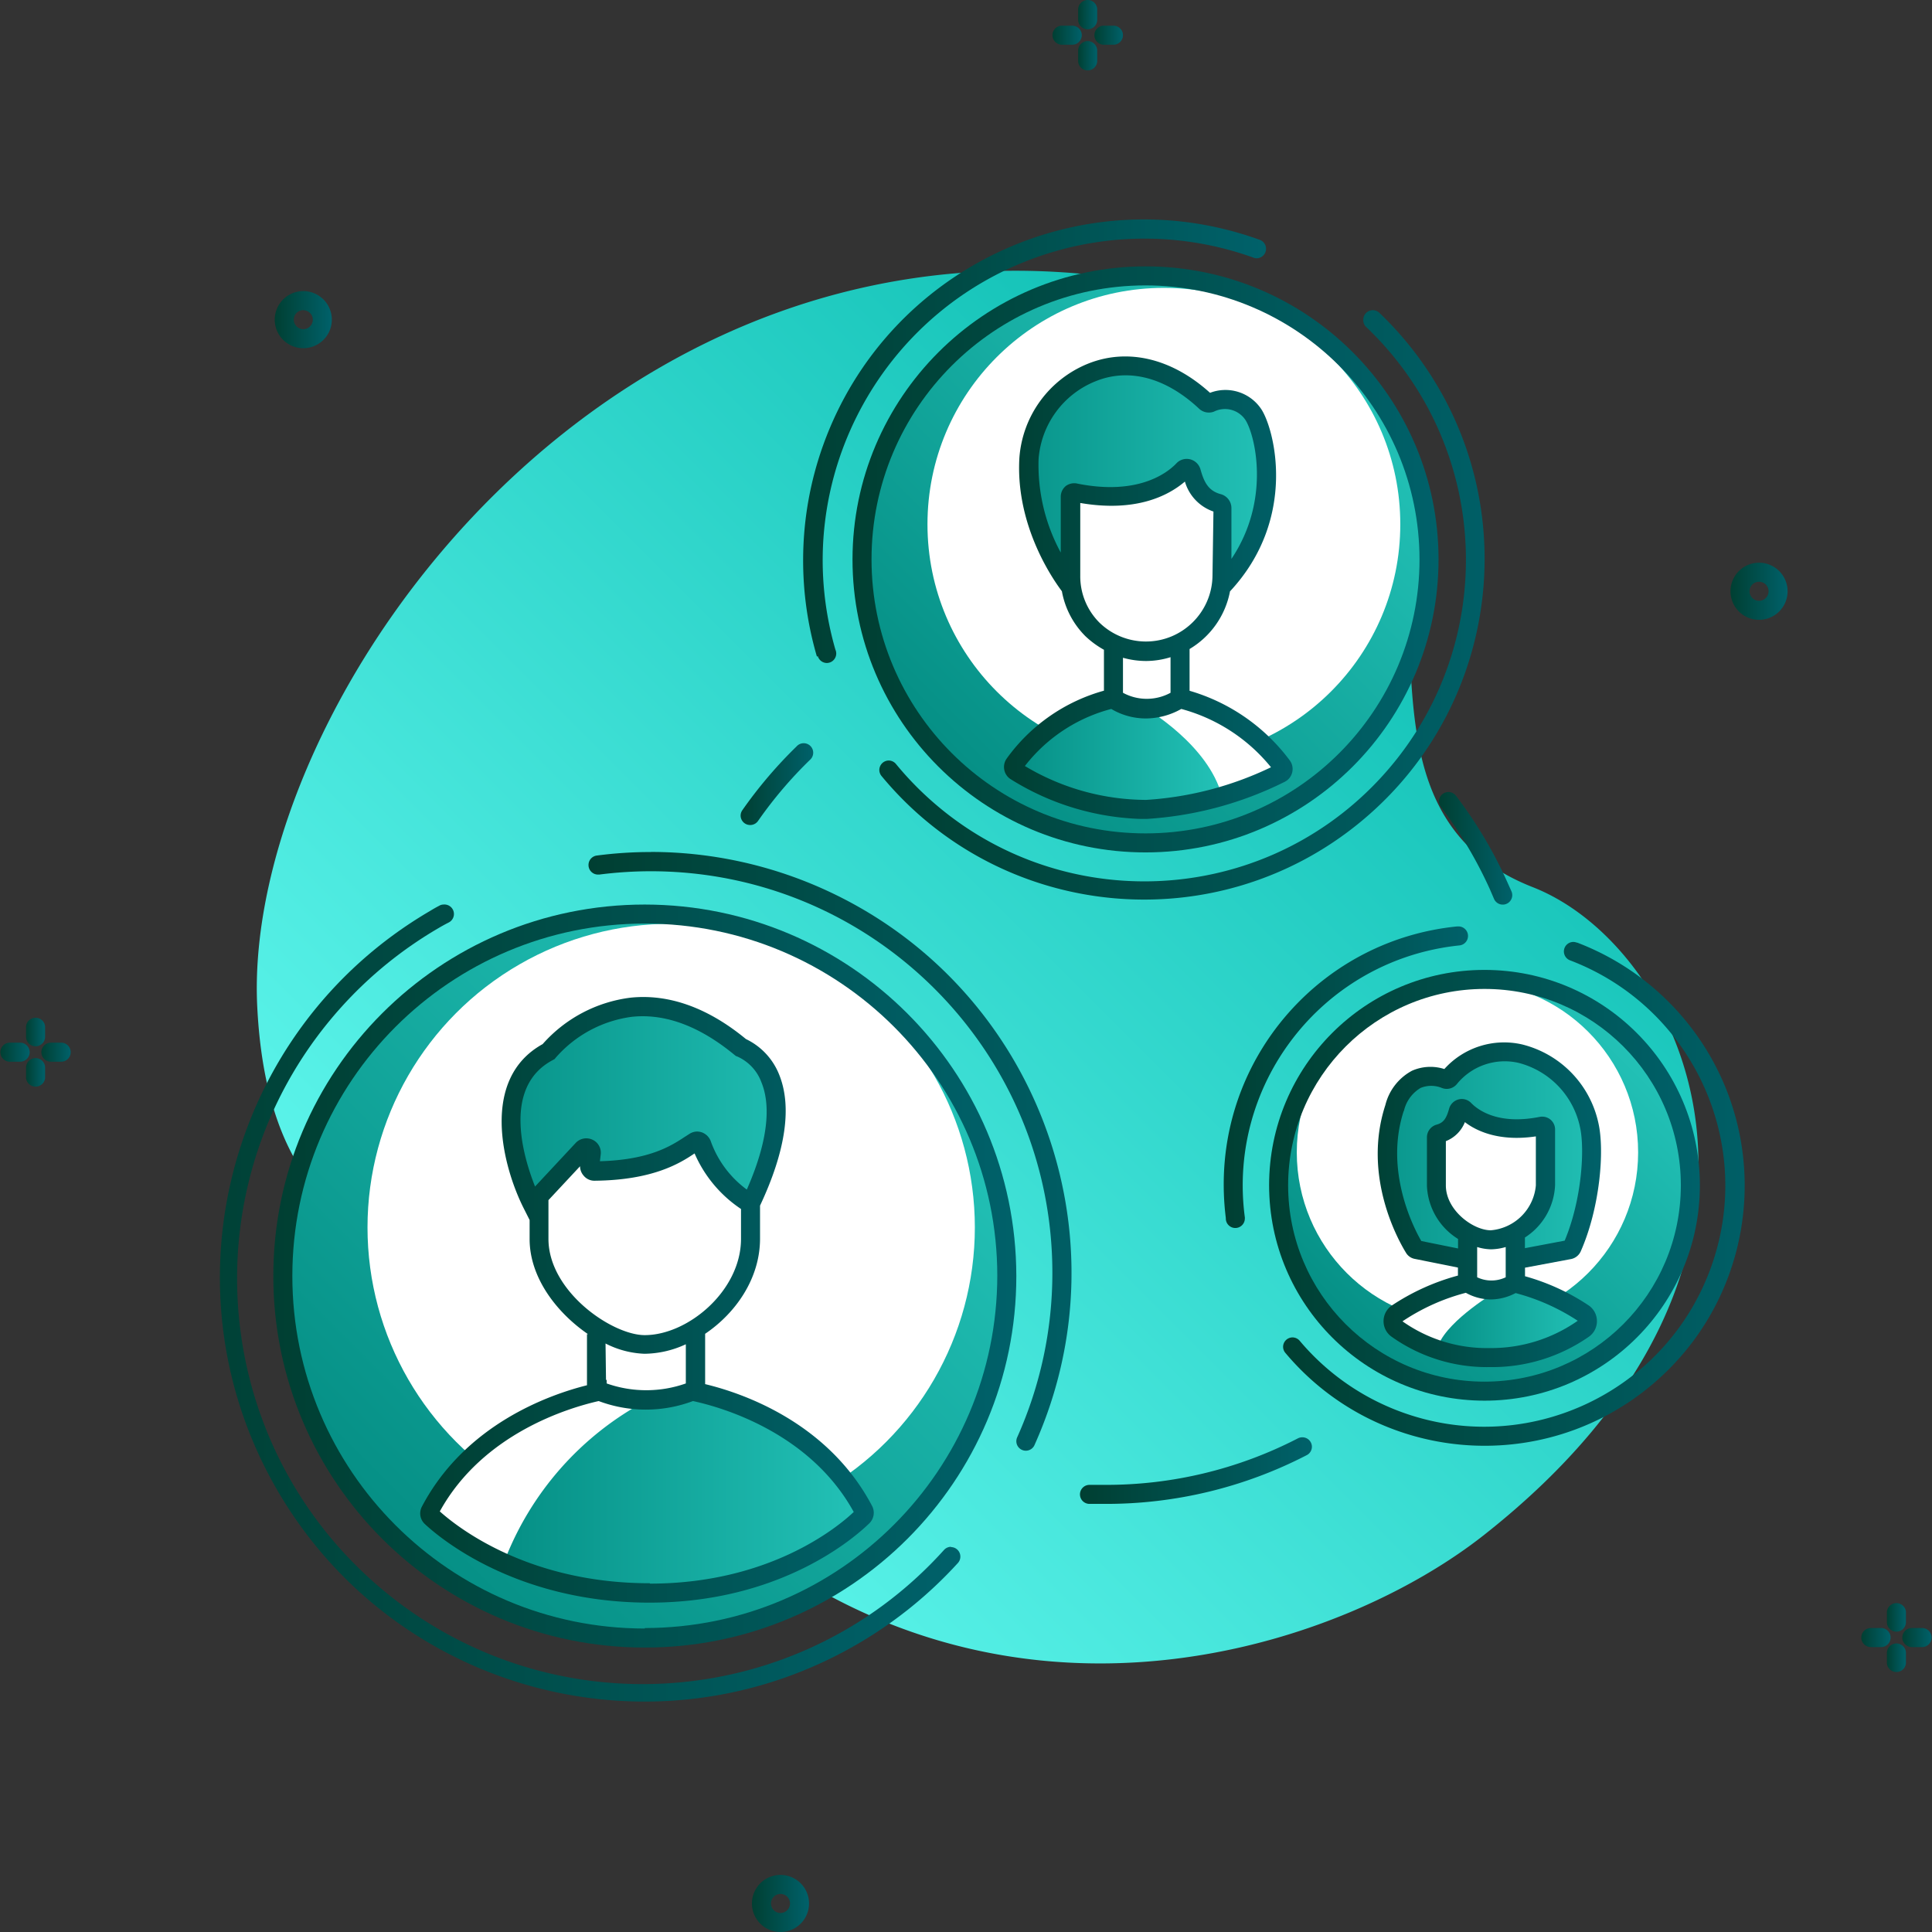 <svg xmlns="http://www.w3.org/2000/svg" xmlns:xlink="http://www.w3.org/1999/xlink" width="512" height="512" x="0" y="0" viewBox="0 0 610.049 610.049" style="enable-background:new 0 0 512 512" xml:space="preserve" class=""><rect x="0" y="0" width="610.049" height="610.049" fill="#333333" stroke="none"/><g><linearGradient id="c" x1="70.545" x2="189.875" y1="483.727" y2="603.057" gradientTransform="matrix(2.522 0 0 -2.522 3.152 1672.98)" gradientUnits="userSpaceOnUse"><stop stop-opacity="1" stop-color="#5af3e9" offset="0"></stop><stop stop-opacity="1" stop-color="#0bbcb1" offset="1"></stop></linearGradient><linearGradient id="a"><stop offset="0" stop-color="#003f32"></stop><stop offset="1" stop-color="#00616a"></stop></linearGradient><linearGradient xlink:href="#a" id="d" x1="216.446" x2="221.484" y1="586.761" y2="591.799" gradientTransform="matrix(2.522 0 0 -2.522 3.152 1672.98)" gradientUnits="userSpaceOnUse"></linearGradient><linearGradient xlink:href="#a" id="e" x1="34.191" x2="39.241" y1="620.768" y2="625.806" gradientTransform="matrix(2.522 0 0 -2.522 3.152 1672.98)" gradientUnits="userSpaceOnUse"></linearGradient><linearGradient xlink:href="#a" id="f" x1="93.961" x2="99" y1="422.507" y2="427.546" gradientTransform="matrix(2.522 0 0 -2.522 3.152 1672.98)" gradientUnits="userSpaceOnUse"></linearGradient><linearGradient xlink:href="#a" id="g" x1="-.535" x2="1.799" y1="530.415" y2="532.75" gradientTransform="matrix(2.522 0 0 -2.522 3.152 1672.98)" gradientUnits="userSpaceOnUse"></linearGradient><linearGradient xlink:href="#a" id="h" x1="2.06" x2="4.335" y1="532.965" y2="535.24" gradientTransform="matrix(2.522 0 0 -2.522 3.152 1672.98)" gradientUnits="userSpaceOnUse"></linearGradient><linearGradient xlink:href="#a" id="i" x1="4.655" x2="6.93" y1="530.466" y2="532.752" gradientTransform="matrix(2.522 0 0 -2.522 3.152 1672.98)" gradientUnits="userSpaceOnUse"></linearGradient><linearGradient xlink:href="#a" id="j" x1="2.066" x2="4.341" y1="527.911" y2="530.197" gradientTransform="matrix(2.522 0 0 -2.522 3.152 1672.98)" gradientUnits="userSpaceOnUse"></linearGradient><linearGradient xlink:href="#a" id="k" x1="232.446" x2="234.768" y1="457.128" y2="459.462" gradientTransform="matrix(2.522 0 0 -2.522 3.152 1672.98)" gradientUnits="userSpaceOnUse"></linearGradient><linearGradient xlink:href="#a" id="l" x1="235.032" x2="237.307" y1="459.687" y2="461.961" gradientTransform="matrix(2.522 0 0 -2.522 3.152 1672.98)" gradientUnits="userSpaceOnUse"></linearGradient><linearGradient xlink:href="#a" id="m" x1="237.624" x2="239.911" y1="457.178" y2="459.465" gradientTransform="matrix(2.522 0 0 -2.522 3.152 1672.98)" gradientUnits="userSpaceOnUse"></linearGradient><linearGradient xlink:href="#a" id="n" x1="235.037" x2="237.312" y1="454.632" y2="456.918" gradientTransform="matrix(2.522 0 0 -2.522 3.152 1672.98)" gradientUnits="userSpaceOnUse"></linearGradient><linearGradient xlink:href="#a" id="o" x1="131.184" x2="133.519" y1="657.745" y2="660.069" gradientTransform="matrix(2.522 0 0 -2.522 3.152 1672.98)" gradientUnits="userSpaceOnUse"></linearGradient><linearGradient xlink:href="#a" id="p" x1="133.754" x2="136.041" y1="660.309" y2="662.596" gradientTransform="matrix(2.522 0 0 -2.522 3.152 1672.98)" gradientUnits="userSpaceOnUse"></linearGradient><linearGradient xlink:href="#a" id="q" x1="136.406" x2="138.68" y1="657.752" y2="660.039" gradientTransform="matrix(2.522 0 0 -2.522 3.152 1672.98)" gradientUnits="userSpaceOnUse"></linearGradient><linearGradient xlink:href="#a" id="r" x1="133.804" x2="136.091" y1="655.22" y2="657.495" gradientTransform="matrix(2.522 0 0 -2.522 3.152 1672.98)" gradientUnits="userSpaceOnUse"></linearGradient><linearGradient id="b"><stop stop-opacity="1" stop-color="#058f85" offset="0"></stop><stop stop-opacity="1" stop-color="#23c2b7" offset="1"></stop></linearGradient><linearGradient xlink:href="#b" id="s" x1="47.802" x2="111.893" y1="470.964" y2="535.055" gradientTransform="matrix(2.522 0 0 -2.522 3.152 1672.98)" gradientUnits="userSpaceOnUse"></linearGradient><linearGradient xlink:href="#b" id="t" x1="117.062" x2="167.263" y1="568.184" y2="618.372" gradientTransform="matrix(2.522 0 0 -2.522 3.152 1672.98)" gradientUnits="userSpaceOnUse"></linearGradient><linearGradient xlink:href="#b" id="u" x1="166.413" x2="202.857" y1="496.692" y2="533.148" gradientTransform="matrix(2.522 0 0 -2.522 3.152 1672.98)" gradientUnits="userSpaceOnUse"></linearGradient><linearGradient xlink:href="#b" id="v" x1="67.749" x2="90.923" y1="510.187" y2="533.349" gradientTransform="matrix(2.522 0 0 -2.522 3.152 1672.98)" gradientUnits="userSpaceOnUse"></linearGradient><linearGradient xlink:href="#b" id="w" x1="70.249" x2="96.746" y1="459.202" y2="485.7" gradientTransform="matrix(2.522 0 0 -2.522 3.152 1672.98)" gradientUnits="userSpaceOnUse"></linearGradient><linearGradient xlink:href="#b" id="x" x1="132.932" x2="145.473" y1="559.893" y2="572.435" gradientTransform="matrix(2.522 0 0 -2.522 3.152 1672.98)" gradientUnits="userSpaceOnUse"></linearGradient><linearGradient xlink:href="#b" id="y" x1="130.832" x2="153.485" y1="591.805" y2="614.458" gradientTransform="matrix(2.522 0 0 -2.522 3.152 1672.98)" gradientUnits="userSpaceOnUse"></linearGradient><linearGradient xlink:href="#b" id="z" x1="182.498" x2="193.479" y1="491.318" y2="502.3" gradientTransform="matrix(2.522 0 0 -2.522 3.152 1672.98)" gradientUnits="userSpaceOnUse"></linearGradient><linearGradient xlink:href="#b" id="A" x1="175.015" x2="195.508" y1="506.96" y2="527.454" gradientTransform="matrix(2.522 0 0 -2.522 3.152 1672.98)" gradientUnits="userSpaceOnUse"></linearGradient><linearGradient xlink:href="#a" id="B" x1="94.911" x2="120.073" y1="513.465" y2="538.626" gradientTransform="matrix(2.522 0 0 -2.522 3.152 1672.98)" gradientUnits="userSpaceOnUse"></linearGradient><linearGradient xlink:href="#a" id="C" x1="116.228" x2="168.107" y1="567.333" y2="619.212" gradientTransform="matrix(2.522 0 0 -2.522 3.152 1672.98)" gradientUnits="userSpaceOnUse"></linearGradient><linearGradient xlink:href="#a" id="D" x1="94.553" x2="148.462" y1="587.539" y2="641.448" gradientTransform="matrix(2.522 0 0 -2.522 3.152 1672.98)" gradientUnits="userSpaceOnUse"></linearGradient><linearGradient xlink:href="#a" id="E" x1="165.542" x2="203.663" y1="495.857" y2="533.99" gradientTransform="matrix(2.522 0 0 -2.522 3.152 1672.98)" gradientUnits="userSpaceOnUse"></linearGradient><linearGradient xlink:href="#a" id="F" x1="168.126" x2="214.178" y1="485.304" y2="531.356" gradientTransform="matrix(2.522 0 0 -2.522 3.152 1672.98)" gradientUnits="userSpaceOnUse"></linearGradient><linearGradient xlink:href="#a" id="G" x1="148.191" x2="181.545" y1="514.295" y2="547.638" gradientTransform="matrix(2.522 0 0 -2.522 3.152 1672.98)" gradientUnits="userSpaceOnUse"></linearGradient><linearGradient xlink:href="#a" id="H" x1="54.353" x2="105.079" y1="470.095" y2="520.821" gradientTransform="matrix(2.522 0 0 -2.522 3.152 1672.98)" gradientUnits="userSpaceOnUse"></linearGradient><linearGradient xlink:href="#a" id="I" x1="122.966" x2="161.927" y1="568.014" y2="606.963" gradientTransform="matrix(2.522 0 0 -2.522 3.152 1672.98)" gradientUnits="userSpaceOnUse"></linearGradient><linearGradient xlink:href="#a" id="J" x1="171.346" x2="199.152" y1="497.535" y2="525.342" gradientTransform="matrix(2.522 0 0 -2.522 3.152 1672.98)" gradientUnits="userSpaceOnUse"></linearGradient><linearGradient xlink:href="#a" id="K" x1="139.481" x2="157.462" y1="470.208" y2="488.201" gradientTransform="matrix(2.522 0 0 -2.522 3.152 1672.98)" gradientUnits="userSpaceOnUse"></linearGradient><linearGradient xlink:href="#a" id="L" x1="41.733" x2="90.372" y1="465.744" y2="514.383" gradientTransform="matrix(2.522 0 0 -2.522 3.152 1672.98)" gradientUnits="userSpaceOnUse"></linearGradient><linearGradient xlink:href="#a" id="M" x1="125.096" x2="185.399" y1="549.902" y2="610.205" gradientTransform="matrix(2.522 0 0 -2.522 3.152 1672.98)" gradientUnits="userSpaceOnUse"></linearGradient><linearGradient xlink:href="#a" id="N" x1="91.556" x2="100.441" y1="560.679" y2="569.564" gradientTransform="matrix(2.522 0 0 -2.522 3.152 1672.98)" gradientUnits="userSpaceOnUse"></linearGradient><linearGradient xlink:href="#a" id="O" x1="181.41" x2="185.567" y1="555.031" y2="559.187" gradientTransform="matrix(2.522 0 0 -2.522 3.152 1672.98)" gradientUnits="userSpaceOnUse"></linearGradient><linearGradient xlink:href="#a" id="P" x1="46.591" x2="112.349" y1="470.67" y2="536.427" gradientTransform="matrix(2.522 0 0 -2.522 3.152 1672.98)" gradientUnits="userSpaceOnUse"></linearGradient><path fill="url(#c)" d="M162.966 397.187a8.562 8.562 0 0 0-9.012-4.416c-17.754 3.004-68.791 4.566-72.726-74.889-4.807-96.338 111.988-260.866 283.486-228.153 137.733 26.285 34.876 157.319 119.258 190.393 49.416 19.346 94.055 118.567-15.621 204.752-59.358 46.591-211.57 87.776-305.385-87.687z" opacity="1" data-original="url(#c)" class=""></path><path fill="url(#a)" d="M555.437 195.71a9.012 9.012 0 1 1 0-18.024 9.012 9.012 0 0 1 0 18.024zm0-12.016a3.004 3.004 0 1 0 0 6.008 3.004 3.004 0 0 0 0-6.008z" opacity="1" data-original="url(#a)" class=""></path><path fill="url(#a)" d="M95.767 109.946a9.012 9.012 0 1 1 0-18.024 9.012 9.012 0 0 1 0 18.024zm0-12.016a3.004 3.004 0 1 0 3.004 3.004 3.004 3.004 0 0 0-3.004-2.974z" opacity="1" data-original="url(#a)" class=""></path><path fill="url(#a)" d="M246.447 610.049a9.012 9.012 0 1 1 0-18.024 9.012 9.012 0 0 1 0 18.024zm0-12.016a3.004 3.004 0 1 0 0 6.008 3.004 3.004 0 0 0 0-6.008z" opacity="1" data-original="url(#a)" class=""></path><path fill="url(#a)" d="M9.372 332.241a3.004 3.004 0 0 0-3.004-3.004H3.124a3.004 3.004 0 0 0 0 6.008h3.244a3.003 3.003 0 0 0 3.004-3.004z" opacity="1" data-original="url(#a)" class=""></path><path fill="url(#a)" d="M11.235 330.378a3.004 3.004 0 0 0 3.004-3.004v-3.244a3.004 3.004 0 0 0-3.004-2.764 3.004 3.004 0 0 0-3.004 2.764v3.244a3.004 3.004 0 0 0 3.004 3.004z" opacity="1" data-original="url(#a)" class=""></path><path fill="url(#a)" d="M19.316 329.237h-3.244a3.004 3.004 0 0 0 0 6.008h3.244a3.004 3.004 0 0 0 0-6.008z" opacity="1" data-original="url(#a)" class=""></path><path fill="url(#a)" d="M11.235 334.103a3.004 3.004 0 0 0-3.004 3.004v3.244a3.004 3.004 0 0 0 3.004 2.764 3.004 3.004 0 0 0 3.004-2.764v-3.244a3.004 3.004 0 0 0-3.004-3.004z" opacity="1" data-original="url(#a)" class=""></path><path fill="url(#a)" d="M596.982 517.076a3.004 3.004 0 0 0-3.004-3.004h-3.244a3.004 3.004 0 0 0 0 6.008h3.244a3.004 3.004 0 0 0 3.004-3.004z" opacity="1" data-original="url(#a)" class=""></path><path fill="url(#a)" d="M598.814 515.213a3.004 3.004 0 0 0 3.004-3.004v-3.244a3.004 3.004 0 0 0-3.004-2.764 3.004 3.004 0 0 0-3.004 2.764v3.244a3.003 3.003 0 0 0 3.004 3.004z" opacity="1" data-original="url(#a)" class=""></path><path fill="url(#a)" d="M606.925 514.072h-3.244a3.004 3.004 0 0 0 0 6.008h3.244a3.004 3.004 0 0 0 0-6.008z" opacity="1" data-original="url(#a)" class=""></path><path fill="url(#a)" d="M598.814 518.938a3.004 3.004 0 0 0-3.004 3.004v3.244a3.004 3.004 0 0 0 3.004 2.764 3.004 3.004 0 0 0 3.004-2.764v-3.244a3.004 3.004 0 0 0-3.004-3.004z" opacity="1" data-original="url(#a)" class=""></path><path fill="url(#a)" d="M335.335 14.119h3.244a3.004 3.004 0 0 0 0-6.008h-3.244a3.004 3.004 0 0 0 0 6.008z" opacity="1" data-original="url(#a)" class=""></path><path fill="url(#a)" d="M343.446 9.252a3.004 3.004 0 0 0 3.004-3.004V3.004a3.004 3.004 0 0 0-6.008 0v3.244a3.004 3.004 0 0 0 3.004 3.004z" opacity="1" data-original="url(#a)" class=""></path><path fill="url(#a)" d="M345.578 11.115a3.004 3.004 0 0 0 2.764 3.004h3.244a3.004 3.004 0 0 0 0-6.008h-3.244a3.004 3.004 0 0 0-2.764 3.004z" opacity="1" data-original="url(#a)" class=""></path><path fill="url(#a)" d="M343.446 12.977a3.004 3.004 0 0 0-3.004 3.004v3.244a3.004 3.004 0 0 0 6.008 0v-3.244a3.004 3.004 0 0 0-3.004-3.004z" opacity="1" data-original="url(#a)" class=""></path><circle cx="204.541" cy="404.306" r="114.302" fill="url(#s)" opacity="1" data-original="url(#s)"></circle><circle cx="211.931" cy="387.574" r="95.887" fill="#ffffff" opacity="1" data-original="#ffffff"></circle><circle cx="361.71" cy="176.634" r="89.519" fill="url(#t)" opacity="1" data-original="url(#t)"></circle><circle cx="367.508" cy="165.55" r="74.649" fill="#ffffff" opacity="1" data-original="#ffffff"></circle><circle cx="468.832" cy="374.267" r="65.006" fill="url(#u)" opacity="1" data-original="url(#u)"></circle><g fill="#fff"><circle cx="463.365" cy="363.873" r="53.891" fill="#ffffff" opacity="1" data-original="#ffffff"></circle><path d="M191.925 438.822s-39.052 5.407-56.114 37.97a1.593 1.593 0 0 0 .3 1.893c4.566 4.326 27.577 24.032 68.401 24.242s63.564-19.856 68.04-24.242a1.59 1.59 0 0 0 .27-1.862c-17.183-32.443-56.114-38-56.114-38h-24.783zM463.365 405.087a72.105 72.105 0 0 0-22.29 9.673 3.003 3.003 0 0 0 0 4.836 48.841 48.841 0 0 0 29.289 9.012 50.647 50.647 0 0 0 29.619-9.012 3.004 3.004 0 0 0 0-4.867 71.133 71.133 0 0 0-22.229-9.643h-14.389zM351.586 220.493a52.42 52.42 0 0 0-31.272 20.788 1.532 1.532 0 0 0 .421 2.192c4.746 3.004 21.689 12.617 41.365 12.016a110.109 110.109 0 0 0 42.296-11.295 1.502 1.502 0 0 0 .541-2.223 57.083 57.083 0 0 0-32.323-21.479h-21.028z" fill="#ffffff" opacity="1" data-original="#ffffff"></path></g><path fill="url(#b)" d="M167.953 380.124s-18.024-30.4 5.227-48.064c0 0 27.036-29.89 60.65-1.292 0 0 26.796 11.565 1.742 49.355 0 0-15.831-11.025-14.569-21.268 0 0-11.115 11.355-34.816 9.162l-2.613-4.596z" opacity="1" data-original="url(#b)" class=""></path><path fill="url(#b)" d="M204.391 442.127a96.699 96.699 0 0 0-45.33 51.398s66.448 30.04 113.821-16.582c0 0-19.135-32.864-53.171-38z" opacity="1" data-original="url(#b)" class=""></path><path fill="url(#b)" d="M361.8 223.707s19.856 11.475 24.032 27.697c0 0-38.751 13.127-65.847-9.012 0 0 8.531-14.419 31.572-21.779z" opacity="1" data-original="url(#b)" class=""></path><path fill="url(#b)" d="M385.772 181.771v-21.388l-12.196-12.016s-7.6 12.016-35.717 8.772l.27 28.328s-25.594-38.962-5.738-59.058c0 0 18.324-25.894 49.776.631 0 0 18.024-9.012 18.655 18.865.631 27.876-15.05 35.866-15.05 35.866z" opacity="1" data-original="url(#b)" class=""></path><path fill="url(#b)" d="M472.647 407.671s-15.02 8.832-18.414 16.912c0 0 29.83 11.475 46.922-8.471l-19.796-10.003z" opacity="1" data-original="url(#b)" class=""></path><path fill="url(#b)" d="m463.365 397.818-17.573-2.253s-21.028-59.93 10.514-54.763c0 0 21.599-23.521 40.434 3.274 0 0 12.226 19.916-.36 49.806l-18.024 4.716v-8.802s13.338-6.008 9.523-33.284c0 0-17.693 1.141-27.426-5.858 0 0-3.845 9.823-6.999 9.853l.691 18.024s5.708 12.947 11.115 12.947z" opacity="1" data-original="url(#b)" class=""></path><path fill="url(#a)" d="M205.563 269.037a130.203 130.203 0 0 0-17.123 1.111 3.003 3.003 0 0 0-2.613 3.004 3.004 3.004 0 0 0 3.004 3.004h.391a128.662 128.662 0 0 1 16.342-1.051c70.045.053 126.785 56.879 126.733 126.924a126.819 126.819 0 0 1-11.109 51.813 3.01 3.01 0 0 0-.27 1.232 3.004 3.004 0 0 0 3.004 3.004 3.004 3.004 0 0 0 2.794-1.923c29.979-66.977-.013-145.575-66.99-175.554a132.865 132.865 0 0 0-54.191-11.594z" opacity="1" data-original="url(#a)" class=""></path><path fill="url(#a)" d="M269.187 176.634c0 51.099 41.424 92.523 92.523 92.523s92.523-41.424 92.523-92.523-41.424-92.523-92.523-92.523c-51.078.05-92.473 41.445-92.523 92.523zm179.038 0c0 47.781-38.734 86.515-86.515 86.515s-86.515-38.734-86.515-86.515S313.929 90.12 361.71 90.12c47.76.049 86.465 38.754 86.515 86.514z" opacity="1" data-original="url(#a)" class=""></path><path fill="url(#a)" d="M258.223 207.155a3.003 3.003 0 0 0 2.824 2.193 3.004 3.004 0 0 0 3.004-3.004 3.01 3.01 0 0 0-.27-1.232C248.226 151.202 279.32 94.89 333.23 79.335a101.594 101.594 0 0 1 62.546 2.013c.326.129.671.2 1.021.21a3.004 3.004 0 0 0 .992-5.828c-55.886-20.207-117.572 8.716-137.78 64.603a107.611 107.611 0 0 0-6.412 36.572 108.106 108.106 0 0 0 4.356 30.43z" opacity="1" data-original="url(#a)" class=""></path><path fill="url(#a)" d="M468.742 442.277c37.561 0 68.01-30.449 68.01-68.01s-30.449-68.01-68.01-68.01-68.01 30.449-68.01 68.01c.033 37.547 30.463 67.977 68.01 68.01zm0-130.013c34.243 0 62.002 27.759 62.002 62.002s-27.759 62.002-62.002 62.002-62.002-27.759-62.002-62.002c.033-34.229 27.773-61.969 62.002-62.002z" opacity="1" data-original="url(#a)" class=""></path><path fill="url(#a)" d="M498.001 297.635h-.15a2.982 2.982 0 0 0-1.051-.21 3.003 3.003 0 0 0-1.081 5.797c39.292 14.952 59.023 58.926 44.07 98.217-14.952 39.292-58.926 59.023-98.217 44.07a76.108 76.108 0 0 1-31.166-22.128 3.002 3.002 0 0 0-2.253-1.081 3.004 3.004 0 0 0-3.004 3.004c.015.709.281 1.391.751 1.923 29.183 34.724 80.989 39.216 115.714 10.034 34.724-29.183 39.216-80.99 10.034-115.714a82.151 82.151 0 0 0-33.647-23.912z" opacity="1" data-original="url(#a)" class=""></path><path fill="url(#a)" d="M460.721 298.536a3.008 3.008 0 0 0-.3-6.008h-.3c-41.953 4.179-73.863 39.549-73.718 81.708.01 3.455.23 6.906.661 10.334v.18a3.004 3.004 0 0 0 6.008 0c.014-.12.014-.241 0-.36-5.537-41.741 23.812-80.068 65.553-85.605a73.47 73.47 0 0 1 2.096-.249z" opacity="1" data-original="url(#a)" class=""></path><path fill="url(#a)" d="M222.655 437.05v-15.891c9.703-6.549 17.333-17.513 17.333-30.04v-10.424c8.141-17.333 10.153-31.302 6.008-41.455a21.031 21.031 0 0 0-10.454-11.145c-12.016-9.913-24.392-14.329-36.468-13.067a44.37 44.37 0 0 0-27.727 14.659c-19.856 10.995-12.647 38.601-6.008 51.789l1.893 3.755v6.008c0 12.226 8.591 23.281 18.444 30.04h-.33v16.131c-12.016 3.004-38.451 12.376-52.119 38.301a4.565 4.565 0 0 0 .871 5.467c4.206 3.965 28.237 24.633 70.293 24.873h.721c41.755 0 65.126-20.878 69.422-25.083a4.655 4.655 0 0 0 .841-5.437c-13.908-26.435-40.944-35.657-52.72-38.481zm-48.063-102.346.541-.3.391-.481a38.572 38.572 0 0 1 24.032-12.857c10.514-1.111 21.418 3.004 32.353 12.016l.451.36.481.18a14.299 14.299 0 0 1 7.6 8.171c2.313 5.617 3.244 15.951-4.626 33.825a32.451 32.451 0 0 1-11.295-15.02 4.743 4.743 0 0 0-2.794-3.004 4.836 4.836 0 0 0-1.592-.3 4.571 4.571 0 0 0-2.313.661l-1.592 1.021c-4.176 2.734-11.025 7.27-26.796 7.69l.24-2.073a4.506 4.506 0 0 0-2.583-4.716 4.596 4.596 0 0 0-5.287.991l-12.857 13.788c-3.607-9.101-10.516-31.451 5.646-39.952zm-1.412 56.475v-12.226l9.973-10.694a4.566 4.566 0 0 0 1.172 3.004 4.358 4.358 0 0 0 3.485 1.562c18.505-.18 27.036-5.617 31.512-8.621a40.35 40.35 0 0 0 14.659 17.543v9.432c0 16.372-16.732 30.4-30.4 30.4-10.275 0-30.401-13.758-30.401-30.4zm18.024 33.044a29.31 29.31 0 0 0 12.286 3.244 31.656 31.656 0 0 0 13.067-3.004v12.376a37.586 37.586 0 0 1-24.993 0v-1.111h-.21zm13.938 75.7h-.691c-37.76-.21-59.839-17.543-65.577-22.68 13.638-24.723 40.884-32.743 50.167-34.846a42.322 42.322 0 0 0 29.769 0c8.682 1.862 36.859 9.733 50.767 35.026-5.467 5.167-27.006 22.62-64.345 22.62z" opacity="1" data-original="url(#a)" class=""></path><path fill="url(#a)" d="M343.536 114.842a34.817 34.817 0 0 0-21.659 29.8c-1.232 21.599 10.844 38.601 13.428 42.056a26.704 26.704 0 0 0 7.45 14.209 28.674 28.674 0 0 0 5.828 4.266v12.917a56.418 56.418 0 0 0-30.701 21.418 4.593 4.593 0 0 0-.781 3.515 4.506 4.506 0 0 0 2.013 3.004 82.162 82.162 0 0 0 41.004 12.557h1.983a113.316 113.316 0 0 0 43.558-11.716 4.535 4.535 0 0 0 1.622-6.729 60.499 60.499 0 0 0-31.662-22.019v-13.188a27.037 27.037 0 0 0 12.767-18.204c21.539-23.131 13.939-51.548 9.823-57.616a13.607 13.607 0 0 0-16.131-5.077c-11.987-10.845-25.986-14.239-38.542-9.193zm57.796 127.429a106.151 106.151 0 0 1-39.412 10.304 74.923 74.923 0 0 1-38.301-10.694 50.735 50.735 0 0 1 27.276-18.024 21.417 21.417 0 0 0 10.935 3.004 22.95 22.95 0 0 0 11.175-3.004 54.761 54.761 0 0 1 28.327 18.414zM369.61 218.75a15.712 15.712 0 0 1-15.02 0v-11.055a27.013 27.013 0 0 0 7.3 1.021 26.224 26.224 0 0 0 7.72-1.202zm13.248-36.979c-.13 11.613-9.65 20.921-21.263 20.791a21.027 21.027 0 0 1-14.485-6.011 20.67 20.67 0 0 1-6.008-14.78v-22.95c17.513 3.004 27.757-2.253 33.044-6.759a14.21 14.21 0 0 0 9.012 9.463zm-4.236-52.72a4.535 4.535 0 0 0 4.686.931 7.78 7.78 0 0 1 9.883 2.523c3.004 4.476 8.291 25.143-4.356 43.978v-16.101a4.567 4.567 0 0 0-3.395-4.356c-4.176-1.111-5.377-4.266-6.429-7.991a4.565 4.565 0 0 0-3.214-3.004 4.475 4.475 0 0 0-4.326 1.262c-3.004 3.184-12.316 10.184-31.181 6.429a4.474 4.474 0 0 0-3.725.721 4.385 4.385 0 0 0-1.622 3.455v17.573a58.037 58.037 0 0 1-6.999-29.529 28.778 28.778 0 0 1 18.024-24.573c10.485-4.235 22.14-1.171 32.654 8.682z" opacity="1" data-original="url(#a)" class=""></path><path fill="url(#a)" d="m446.783 397.517 13.578 2.734v2.523a70.983 70.983 0 0 0-21.028 9.553 6.008 6.008 0 0 0 0 9.703 51.964 51.964 0 0 0 31.061 9.643 53.415 53.415 0 0 0 31.392-9.643 6.006 6.006 0 0 0 2.463-4.866 6.007 6.007 0 0 0-2.463-4.866 70.071 70.071 0 0 0-20.247-9.312v-2.704l14.599-2.734a4.267 4.267 0 0 0 3.004-2.433c6.008-13.638 7.57-31.602 5.587-40.434a32.713 32.713 0 0 0-24.032-24.873 25.416 25.416 0 0 0-24.633 7.75 14.388 14.388 0 0 0-10.214.541 16.913 16.913 0 0 0-8.411 10.844c-7.33 22.53 4.176 42.837 6.549 46.682a4.085 4.085 0 0 0 2.795 1.892zm38.18-38.691v15.471a15.59 15.59 0 0 1-14.209 14.179c-5.617 0-14.209-6.338-14.209-14.179v-13.969a10.638 10.638 0 0 0 6.008-6.008c3.696 2.854 10.875 6.218 22.41 4.506zm-14.208 35.657a17.069 17.069 0 0 0 4.686-.721v9.553a10.484 10.484 0 0 1-9.012 0v-9.553c1.402.438 2.857.681 4.326.721zm-.421 31.182a46.171 46.171 0 0 1-27.486-8.441 65.531 65.531 0 0 1 20.007-9.012 16.373 16.373 0 0 0 7.931 2.103 17.116 17.116 0 0 0 7.78-2.013 66.518 66.518 0 0 1 19.616 8.742 47.593 47.593 0 0 1-27.848 8.621zm-27.036-74.86a11.389 11.389 0 0 1 5.257-7.27 8.831 8.831 0 0 1 6.729 0 4.143 4.143 0 0 0 4.716-1.202 19.467 19.467 0 0 1 19.466-6.729 26.617 26.617 0 0 1 19.436 20.307c1.532 6.759.631 22.77-4.836 35.838l-12.557 2.373v-3.364a20.668 20.668 0 0 0 9.523-16.552v-17.693a4.082 4.082 0 0 0-1.472-3.004 4.147 4.147 0 0 0-3.425-.841c-13.127 2.613-19.466-2.193-21.599-4.386a4.087 4.087 0 0 0-3.935-1.142 4.206 4.206 0 0 0-3.004 2.854c-.841 3.004-1.652 4.506-4.025 5.137a4.176 4.176 0 0 0-3.004 3.965v15.35a20.729 20.729 0 0 0 9.823 16.762v3.004l-11.595-2.343c-2.403-4.115-11.716-22.139-5.557-41.064z" opacity="1" data-original="url(#a)" class=""></path><path fill="url(#a)" d="M411.125 453.842a3.013 3.013 0 0 0-1.352.36 131.722 131.722 0 0 1-60.951 14.659h-4.806a3.004 3.004 0 0 0 0 6.008h4.897a137.71 137.71 0 0 0 63.684-15.38 3.004 3.004 0 0 0 1.652-2.613 3.003 3.003 0 0 0-3.124-3.034z" opacity="1" data-original="url(#a)" class=""></path><path fill="url(#a)" d="M300.278 488.418c-.837.01-1.632.37-2.193.991-47.329 52.556-128.301 56.793-180.857 9.464s-56.793-128.301-9.464-180.857a128.074 128.074 0 0 1 30.839-25.038 56.246 56.246 0 0 1 3.004-1.652 3.004 3.004 0 0 0-1.593-5.707 2.7 2.7 0 0 0-1.352.391 47.095 47.095 0 0 0-3.004 1.712C71.832 325.153 50.433 407.24 87.865 471.067c37.431 63.828 119.518 85.227 183.346 47.795a133.972 133.972 0 0 0 31.261-25.338 3.004 3.004 0 0 0-2.223-5.017z" opacity="1" data-original="url(#a)" class=""></path><path fill="url(#a)" d="M431.222 103.097c40.686 38.59 42.385 102.856 3.796 143.542s-102.856 42.385-143.542 3.796a101.563 101.563 0 0 1-8.531-9.154 3.006 3.006 0 0 0-2.283-1.142 3.004 3.004 0 0 0-3.004 3.004c.007.706.262 1.386.721 1.923 37.862 45.761 105.653 52.165 151.414 14.303s52.165-105.653 14.303-151.414a107.502 107.502 0 0 0-8.578-9.212 3.004 3.004 0 0 0-5.046 2.162 2.997 2.997 0 0 0 .75 2.192z" opacity="1" data-original="url(#a)" class=""></path><path fill="url(#a)" d="M236.984 260.506a3.004 3.004 0 0 0 2.403-1.322 132.397 132.397 0 0 1 16.312-19.195 3.004 3.004 0 1 0-4.176-4.295 140.506 140.506 0 0 0-17.093 20.097 3.013 3.013 0 0 0-.571 1.682 3.003 3.003 0 0 0 2.971 3.036c.053-.001.103-.001.154-.003z" opacity="1" data-original="url(#a)" class=""></path><path fill="url(#a)" d="M459.73 251.253a3.004 3.004 0 0 0-5.377 1.772c.017.657.249 1.29.661 1.802a135.176 135.176 0 0 1 15.44 25.984l1.292 3.004a3.004 3.004 0 0 0 5.768-1.172 3.007 3.007 0 0 0-.24-1.172l-1.352-3.004a139.35 139.35 0 0 0-16.192-27.214z" opacity="1" data-original="url(#a)" class=""></path><path fill="url(#a)" d="M203.61 285.619c-64.786 0-117.306 52.52-117.306 117.306S138.824 520.23 203.61 520.23s117.306-52.52 117.306-117.306v-.15c-.166-64.693-52.613-117.073-117.306-117.155zm0 228.603c-61.468 0-111.298-49.83-111.298-111.298s49.83-111.298 111.298-111.298c61.409 0 111.215 49.738 111.297 111.147-.066 61.441-49.857 111.231-111.298 111.298v.151z" opacity="1" data-original="url(#a)" class=""></path></g></svg>
